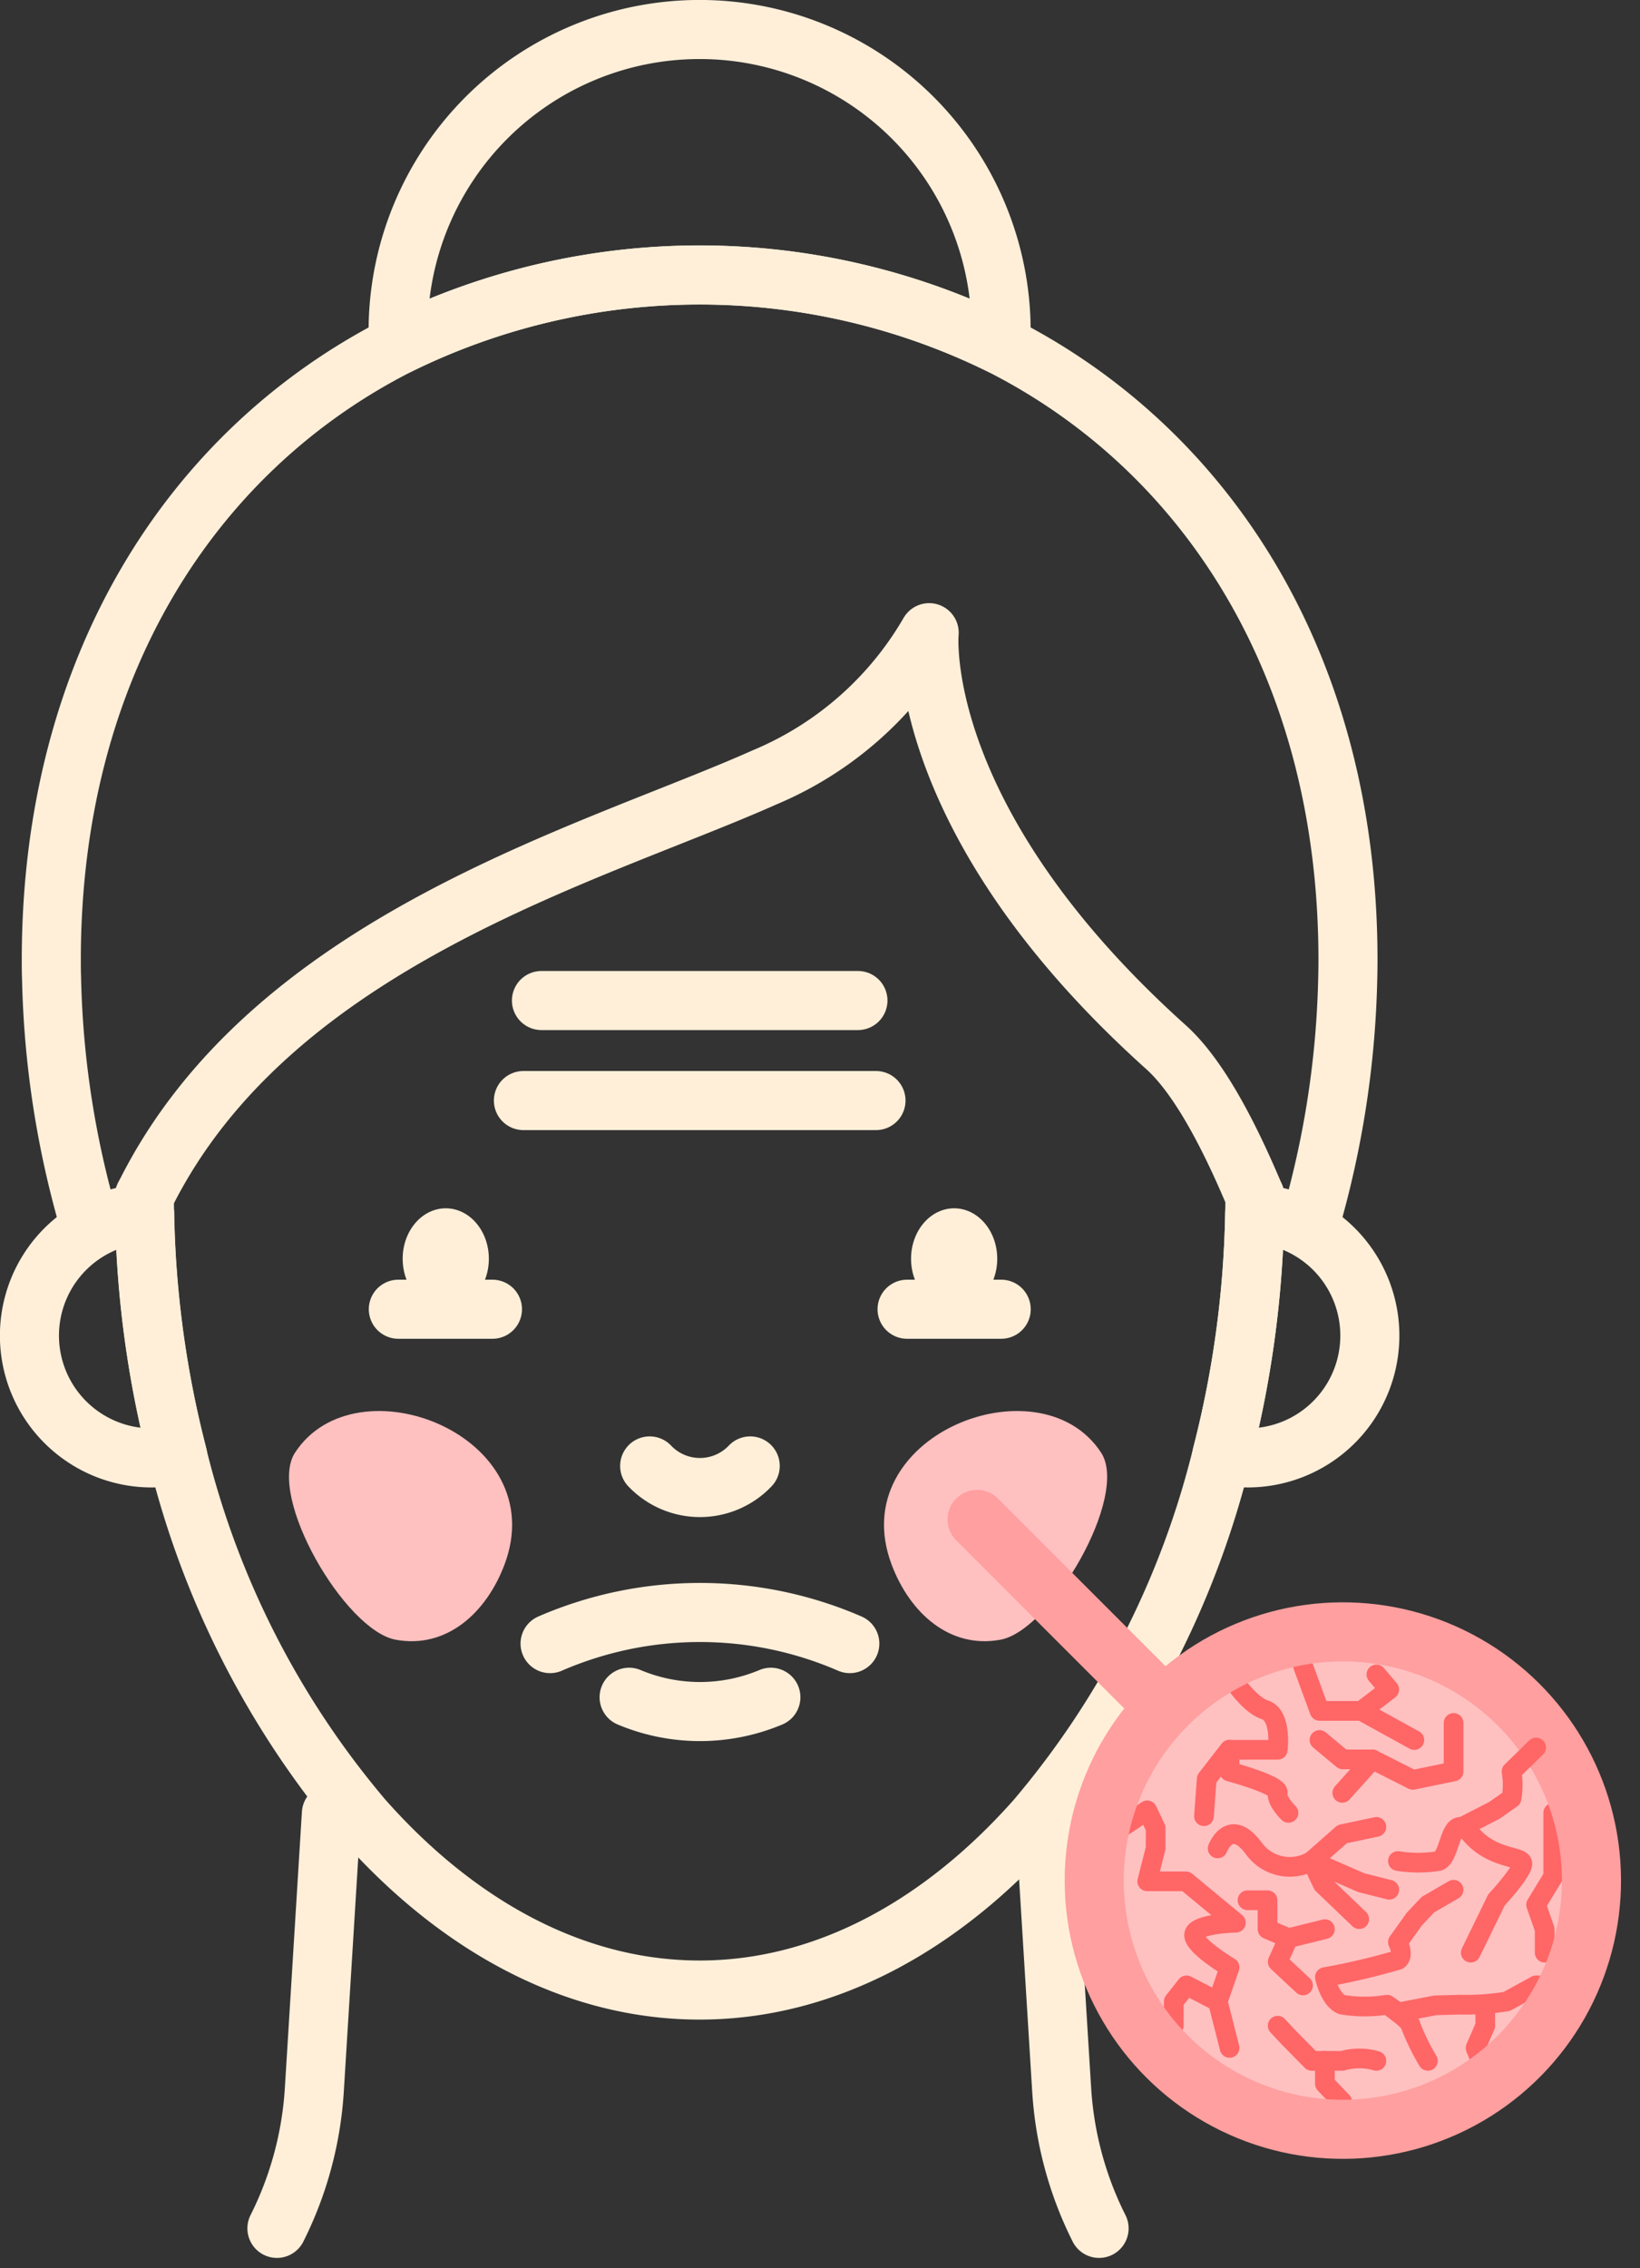 <?xml version="1.0" encoding="UTF-8"?>
<svg xmlns="http://www.w3.org/2000/svg" width="83.306" height="115.165" viewBox="0 0 83.306 115.165">
  <rect x="0" y="0" width="83.306" height="115.165" fill="#333333" stroke="none"/>
  <g id="Group_1114" data-name="Group 1114" transform="translate(-1543.5 -4664.309)">
    <g id="Group_936" data-name="Group 936" transform="translate(1062 190)">
      <g id="Group_931" data-name="Group 931" transform="translate(-624.869 3879.114)">
        <path id="Path_268" data-name="Path 268" d="M1153.159,779.742" transform="translate(-39.567 -118.079)" fill="none" stroke="#ffefd9" stroke-linecap="round" stroke-linejoin="round" stroke-width="3"></path>
        <path id="Path_1533" data-name="Path 1533" d="M1027.7,848.109l-.837,13.555-.029.462a18.14,18.14,0,0,1-1.9,7.045" transform="translate(95.502 -160.826)" fill="none" stroke="#ffefd9" stroke-linecap="round" stroke-linejoin="round" stroke-width="3"></path>
        <path id="Path_1534" data-name="Path 1534" d="M1024.93,848.109l.837,13.555.029.462a18.14,18.14,0,0,0,1.9,7.045" transform="translate(134.502 -160.826)" fill="none" stroke="#ffefd9" stroke-linecap="round" stroke-linejoin="round" stroke-width="3"></path>
      </g>
      <g id="Group_932" data-name="Group 932" transform="translate(47.829 3773.872)">
        <g id="Group_648" data-name="Group 648" transform="translate(435.171 701.937)">
          <path id="Path_1950" data-name="Path 1950" d="M503.094,818.787c0,.293,0,.587-.009.877a52.793,52.793,0,0,1-1.669,12.271,45.19,45.19,0,0,1-9.425,18.471c-4.744,5.365-10.67,8.69-17.1,8.69s-12.354-3.322-17.1-8.687a45.156,45.156,0,0,1-9.425-18.473,52.6,52.6,0,0,1-1.672-12.271c-.006-.291-.009-.584-.009-.877" transform="translate(-440.851 -759.547)" fill="none" stroke="#ffefd9" stroke-linecap="round" stroke-linejoin="round" stroke-width="3"></path>
          <path id="Path_1951" data-name="Path 1951" d="M501.263,774.783a48.01,48.01,0,0,0,1.949-12.6c.009-.3.011-.6.011-.9,0-14.869-7.151-25.886-17.633-31.2a34.636,34.636,0,0,0-30.6,0c-10.484,5.316-17.633,16.336-17.633,31.2,0,.3,0,.6.012.9a47.907,47.907,0,0,0,1.951,12.6" transform="translate(-436.251 -714.056)" fill="none" stroke="#ffefd9" stroke-linecap="round" stroke-linejoin="round" stroke-width="3"></path>
          <g id="Group_647" data-name="Group 647" transform="translate(0 60.117)">
            <path id="Path_1952" data-name="Path 1952" d="M442.692,832.788a6.211,6.211,0,1,1-1.672-12.271A52.607,52.607,0,0,0,442.692,832.788Z" transform="translate(-435.171 -820.517)" fill="none" stroke="#ffefd9" stroke-linecap="round" stroke-linejoin="round" stroke-width="3"></path>
            <path id="Path_1953" data-name="Path 1953" d="M562.152,826.717a6.208,6.208,0,0,1-7.519,6.071,52.784,52.784,0,0,0,1.67-12.271A6.211,6.211,0,0,1,562.152,826.717Z" transform="translate(-494.069 -820.517)" fill="none" stroke="#ffefd9" stroke-linecap="round" stroke-linejoin="round" stroke-width="3"></path>
          </g>
          <path id="Path_1954" data-name="Path 1954" d="M503.094,790.961c-.986-2.334-2.616-5.864-4.517-7.571-12.933-11.611-12.028-21.035-12.028-21.035l0-.008a17.445,17.445,0,0,1-8.366,7.349c-8.822,3.93-25.09,8.288-31.494,21.264" transform="translate(-440.851 -731.721)" fill="none" stroke="#ffefd9" stroke-linecap="round" stroke-linejoin="round" stroke-width="3"></path>
          <path id="Path_1955" data-name="Path 1955" d="M502.739,717.25q0,.355-.017.71a34.636,34.636,0,0,0-30.6,0q-.017-.355-.017-.71a15.315,15.315,0,0,1,30.63,0Z" transform="translate(-453.382 -701.937)" fill="none" stroke="#ffefd9" stroke-linecap="round" stroke-linejoin="round" stroke-width="3"></path>
        </g>
        <g id="Group_649" data-name="Group 649" transform="translate(454.125 761.791)">
          <ellipse id="Ellipse_118" data-name="Ellipse 118" cx="2.189" cy="2.562" rx="2.189" ry="2.562" transform="translate(0)" fill="#ffefd9"></ellipse>
          <ellipse id="Ellipse_119" data-name="Ellipse 119" cx="2.189" cy="2.562" rx="2.189" ry="2.562" transform="translate(25.824)" fill="#ffefd9"></ellipse>
        </g>
        <path id="Path_1956" data-name="Path 1956" d="M487.327,860.479a19.127,19.127,0,0,0,15.225,0" transform="translate(964.165 1644.373) rotate(180)" fill="none" stroke="#ffefd9" stroke-linecap="round" stroke-linejoin="round" stroke-width="3"></path>
        <path id="Path_1957" data-name="Path 1957" d="M497.306,845.8a3.522,3.522,0,0,0,5.107,0" transform="translate(-30.634 -70.927)" fill="none" stroke="#ffefd9" stroke-linecap="round" stroke-linejoin="round" stroke-width="3"></path>
        <path id="Path_1958" data-name="Path 1958" d="M495.246,868.97a9.3,9.3,0,0,0,7.2,0" transform="translate(-29.618 -82.351)" fill="none" stroke="#ffefd9" stroke-linecap="round" stroke-linejoin="round" stroke-width="3"></path>
        <g id="Group_650" data-name="Group 650" transform="translate(460.258 751.241)">
          <line id="Line_273" data-name="Line 273" x1="17.91" transform="translate(0 5.079)" fill="none" stroke="#ffefd9" stroke-linecap="round" stroke-linejoin="round" stroke-width="3"></line>
          <line id="Line_274" data-name="Line 274" x1="16.076" transform="translate(0.917)" fill="none" stroke="#ffefd9" stroke-linecap="round" stroke-linejoin="round" stroke-width="3"></line>
        </g>
        <line id="Line_275" data-name="Line 275" x2="4.781" transform="translate(479.747 766.916)" fill="none" stroke="#ffefd9" stroke-linecap="round" stroke-linejoin="round" stroke-width="3"></line>
        <line id="Line_276" data-name="Line 276" x2="4.781" transform="translate(453.905 766.916)" fill="none" stroke="#ffefd9" stroke-linecap="round" stroke-linejoin="round" stroke-width="3"></line>
      </g>
    </g>
    <g id="Group_930" data-name="Group 930" transform="translate(-626.322 4473.537)">
      <g id="Group_529" data-name="Group 529" transform="translate(177.682 64.895)">
        <path id="Path_659" data-name="Path 659" d="M2367.54,619.244c-.922,2.459-2.95,4.3-5.533,3.823s-6.547-7.294-5.113-9.495C2360,608.8,2369.994,612.7,2367.54,619.244Z" transform="translate(-349.77 -413.93)" fill="#ffc0c0"></path>
        <path id="Path_660" data-name="Path 660" d="M2502.656,619.244c.922,2.459,2.95,4.3,5.533,3.823s6.547-7.294,5.114-9.495C2510.191,608.8,2500.2,612.7,2502.656,619.244Z" transform="translate(-465.228 -413.93)" fill="#ffc0c0"></path>
        <g id="Group_215" data-name="Group 215" transform="translate(2042.772 204.03)">
          <circle id="Ellipse_59" data-name="Ellipse 59" cx="12.63" cy="12.63" r="12.63" transform="translate(4.086 5.635) rotate(-4.065)" fill="#ffc0c0"></circle>
          <line id="Line_31" data-name="Line 31" x1="9.529" y1="9.529" transform="translate(-1 -1)" fill="none" stroke="#ff9f9f" stroke-linecap="round" stroke-linejoin="round" stroke-width="3"></line>
          <path id="Path_661" data-name="Path 661" d="M2601.529,688.4s.925,1.509,1.8,1.793.652,2.027.652,2.027h-2.449v1.108s2.537.676,2.449,1.083.546,1.015.546,1.015" transform="translate(-2589.708 -681.525)" fill="none" stroke="#f66" stroke-linecap="round" stroke-linejoin="round" stroke-width="1"></path>
          <path id="Path_662" data-name="Path 662" d="M2598.315,732.5s.624-1.634,1.837,0a2.254,2.254,0,0,0,2.942.642l.56,1.176,1.852,1.772" transform="translate(-2587.095 -716.796)" fill="none" stroke="#f66" stroke-linecap="round" stroke-linejoin="round" stroke-width="1"></path>
          <path id="Path_663" data-name="Path 663" d="M2632.193,705.13l1.526-1.7,2.058,1.04,2.07-.427v-2.464" transform="translate(-2614.642 -692.247)" fill="none" stroke="#f66" stroke-linecap="round" stroke-linejoin="round" stroke-width="1"></path>
          <path id="Path_664" data-name="Path 664" d="M2647.323,731.549a6.564,6.564,0,0,0,2.064,0c.654-.206.545-2.639,1.635-1.368s2.506,1.1,2.615,1.459-1.308,1.882-1.308,1.882l-1.307,2.679" transform="translate(-2626.945 -715.204)" fill="none" stroke="#f66" stroke-linecap="round" stroke-linejoin="round" stroke-width="1"></path>
          <path id="Path_665" data-name="Path 665" d="M2632.7,755.589a11.516,11.516,0,0,1-.872-1.784c0-.258-1.2-1.068-1.2-1.068a7.022,7.022,0,0,1-2.277,0c-.643-.237-.883-1.4-.883-1.4a35.8,35.8,0,0,0,3.71-.87c.333-.216,0-.908,0-.908l.833-1.17.687-.729,1.307-.759" transform="translate(-2610.8 -729.098)" fill="none" stroke="#f66" stroke-linecap="round" stroke-linejoin="round" stroke-width="1"></path>
          <path id="Path_666" data-name="Path 666" d="M2627.172,729.816l-1.732.366-1.552,1.368,2.522,1.1,1.417.357" transform="translate(-2607.889 -715.204)" fill="none" stroke="#f66" stroke-linecap="round" stroke-linejoin="round" stroke-width="1"></path>
          <path id="Path_667" data-name="Path 667" d="M2614.633,783.839l.546.585,1.183,1.2h1.552a3.084,3.084,0,0,1,1.732,0" transform="translate(-2600.363 -759.132)" fill="none" stroke="#f66" stroke-linecap="round" stroke-linejoin="round" stroke-width="1"></path>
          <path id="Path_668" data-name="Path 668" d="M2569.463,726.528l1.814-1.206.429.9v1.017l-.429,1.687h1.964l2.539,2.1s-2.008.039-2.12.583,1.8,1.683,1.8,1.683l-.6,1.732.6,2.36" transform="translate(-2563.634 -711.55)" fill="none" stroke="#f66" stroke-linecap="round" stroke-linejoin="round" stroke-width="1"></path>
          <path id="Path_669" data-name="Path 669" d="M2621.512,686.062l.84,2.286h2.125l2.691,1.481" transform="translate(-2605.957 -679.627)" fill="none" stroke="#f66" stroke-linecap="round" stroke-linejoin="round" stroke-width="1"></path>
          <path id="Path_670" data-name="Path 670" d="M2685.744,725.995v3.238l-.87,1.428.435,1.24v1.193" transform="translate(-2657.478 -712.097)" fill="none" stroke="#f66" stroke-linecap="round" stroke-linejoin="round" stroke-width="1"></path>
          <path id="Path_671" data-name="Path 671" d="M2610.358,751.213l-1.852.457-1.062-.457v-1.469h-1.017" transform="translate(-2593.69 -731.408)" fill="none" stroke="#f66" stroke-linecap="round" stroke-linejoin="round" stroke-width="1"></path>
          <path id="Path_672" data-name="Path 672" d="M2595.89,708.839l-1.155,1.484-.14,1.893" transform="translate(-2584.07 -698.148)" fill="none" stroke="#f66" stroke-linecap="round" stroke-linejoin="round" stroke-width="1"></path>
          <path id="Path_673" data-name="Path 673" d="M2628.689,707.2h-1.5l-1.184-.985" transform="translate(-2609.612 -696.016)" fill="none" stroke="#f66" stroke-linecap="round" stroke-linejoin="round" stroke-width="1"></path>
          <path id="Path_674" data-name="Path 674" d="M2627.469,793.384v1.163l.883.92" transform="translate(-2610.801 -766.893)" fill="none" stroke="#f66" stroke-linecap="round" stroke-linejoin="round" stroke-width="1"></path>
          <path id="Path_675" data-name="Path 675" d="M2588.6,773.693l-1.587-.819-.646.819v1.23" transform="translate(-2577.376 -750.216)" fill="none" stroke="#f66" stroke-linecap="round" stroke-linejoin="round" stroke-width="1"></path>
          <path id="Path_676" data-name="Path 676" d="M2615.179,760.051l-.546,1.2,1.286,1.2" transform="translate(-2600.363 -739.789)" fill="none" stroke="#f66" stroke-linecap="round" stroke-linejoin="round" stroke-width="1"></path>
          <path id="Path_677" data-name="Path 677" d="M2647.323,774.254l1.905-.367,1.255-.033a13.136,13.136,0,0,0,2.364-.162l1.494-.819.87.037" transform="translate(-2626.945 -750.216)" fill="none" stroke="#f66" stroke-linecap="round" stroke-linejoin="round" stroke-width="1"></path>
          <path id="Path_678" data-name="Path 678" d="M2668.918,778.357v1.025l-.493,1.13.711,1.7" transform="translate(-2644.104 -754.674)" fill="none" stroke="#f66" stroke-linecap="round" stroke-linejoin="round" stroke-width="1"></path>
          <circle id="Ellipse_60" data-name="Ellipse 60" cx="12.63" cy="12.63" r="12.63" transform="translate(4.086 5.635) rotate(-4.065)" fill="none" stroke="#ff9f9f" stroke-linecap="round" stroke-linejoin="round" stroke-width="3"></circle>
          <path id="Path_679" data-name="Path 679" d="M2664.233,712.323l1.738-.892.872-.611a4.115,4.115,0,0,0,0-1.361l1.248-1.22" transform="translate(-2640.694 -697.659)" fill="none" stroke="#f66" stroke-linecap="round" stroke-linejoin="round" stroke-width="1"></path>
          <path id="Path_680" data-name="Path 680" d="M2637.381,690.245l1.417-1.084-.654-.766" transform="translate(-2618.86 -681.524)" fill="none" stroke="#f66" stroke-linecap="round" stroke-linejoin="round" stroke-width="1"></path>
        </g>
      </g>
    </g>
  </g>
</svg>
